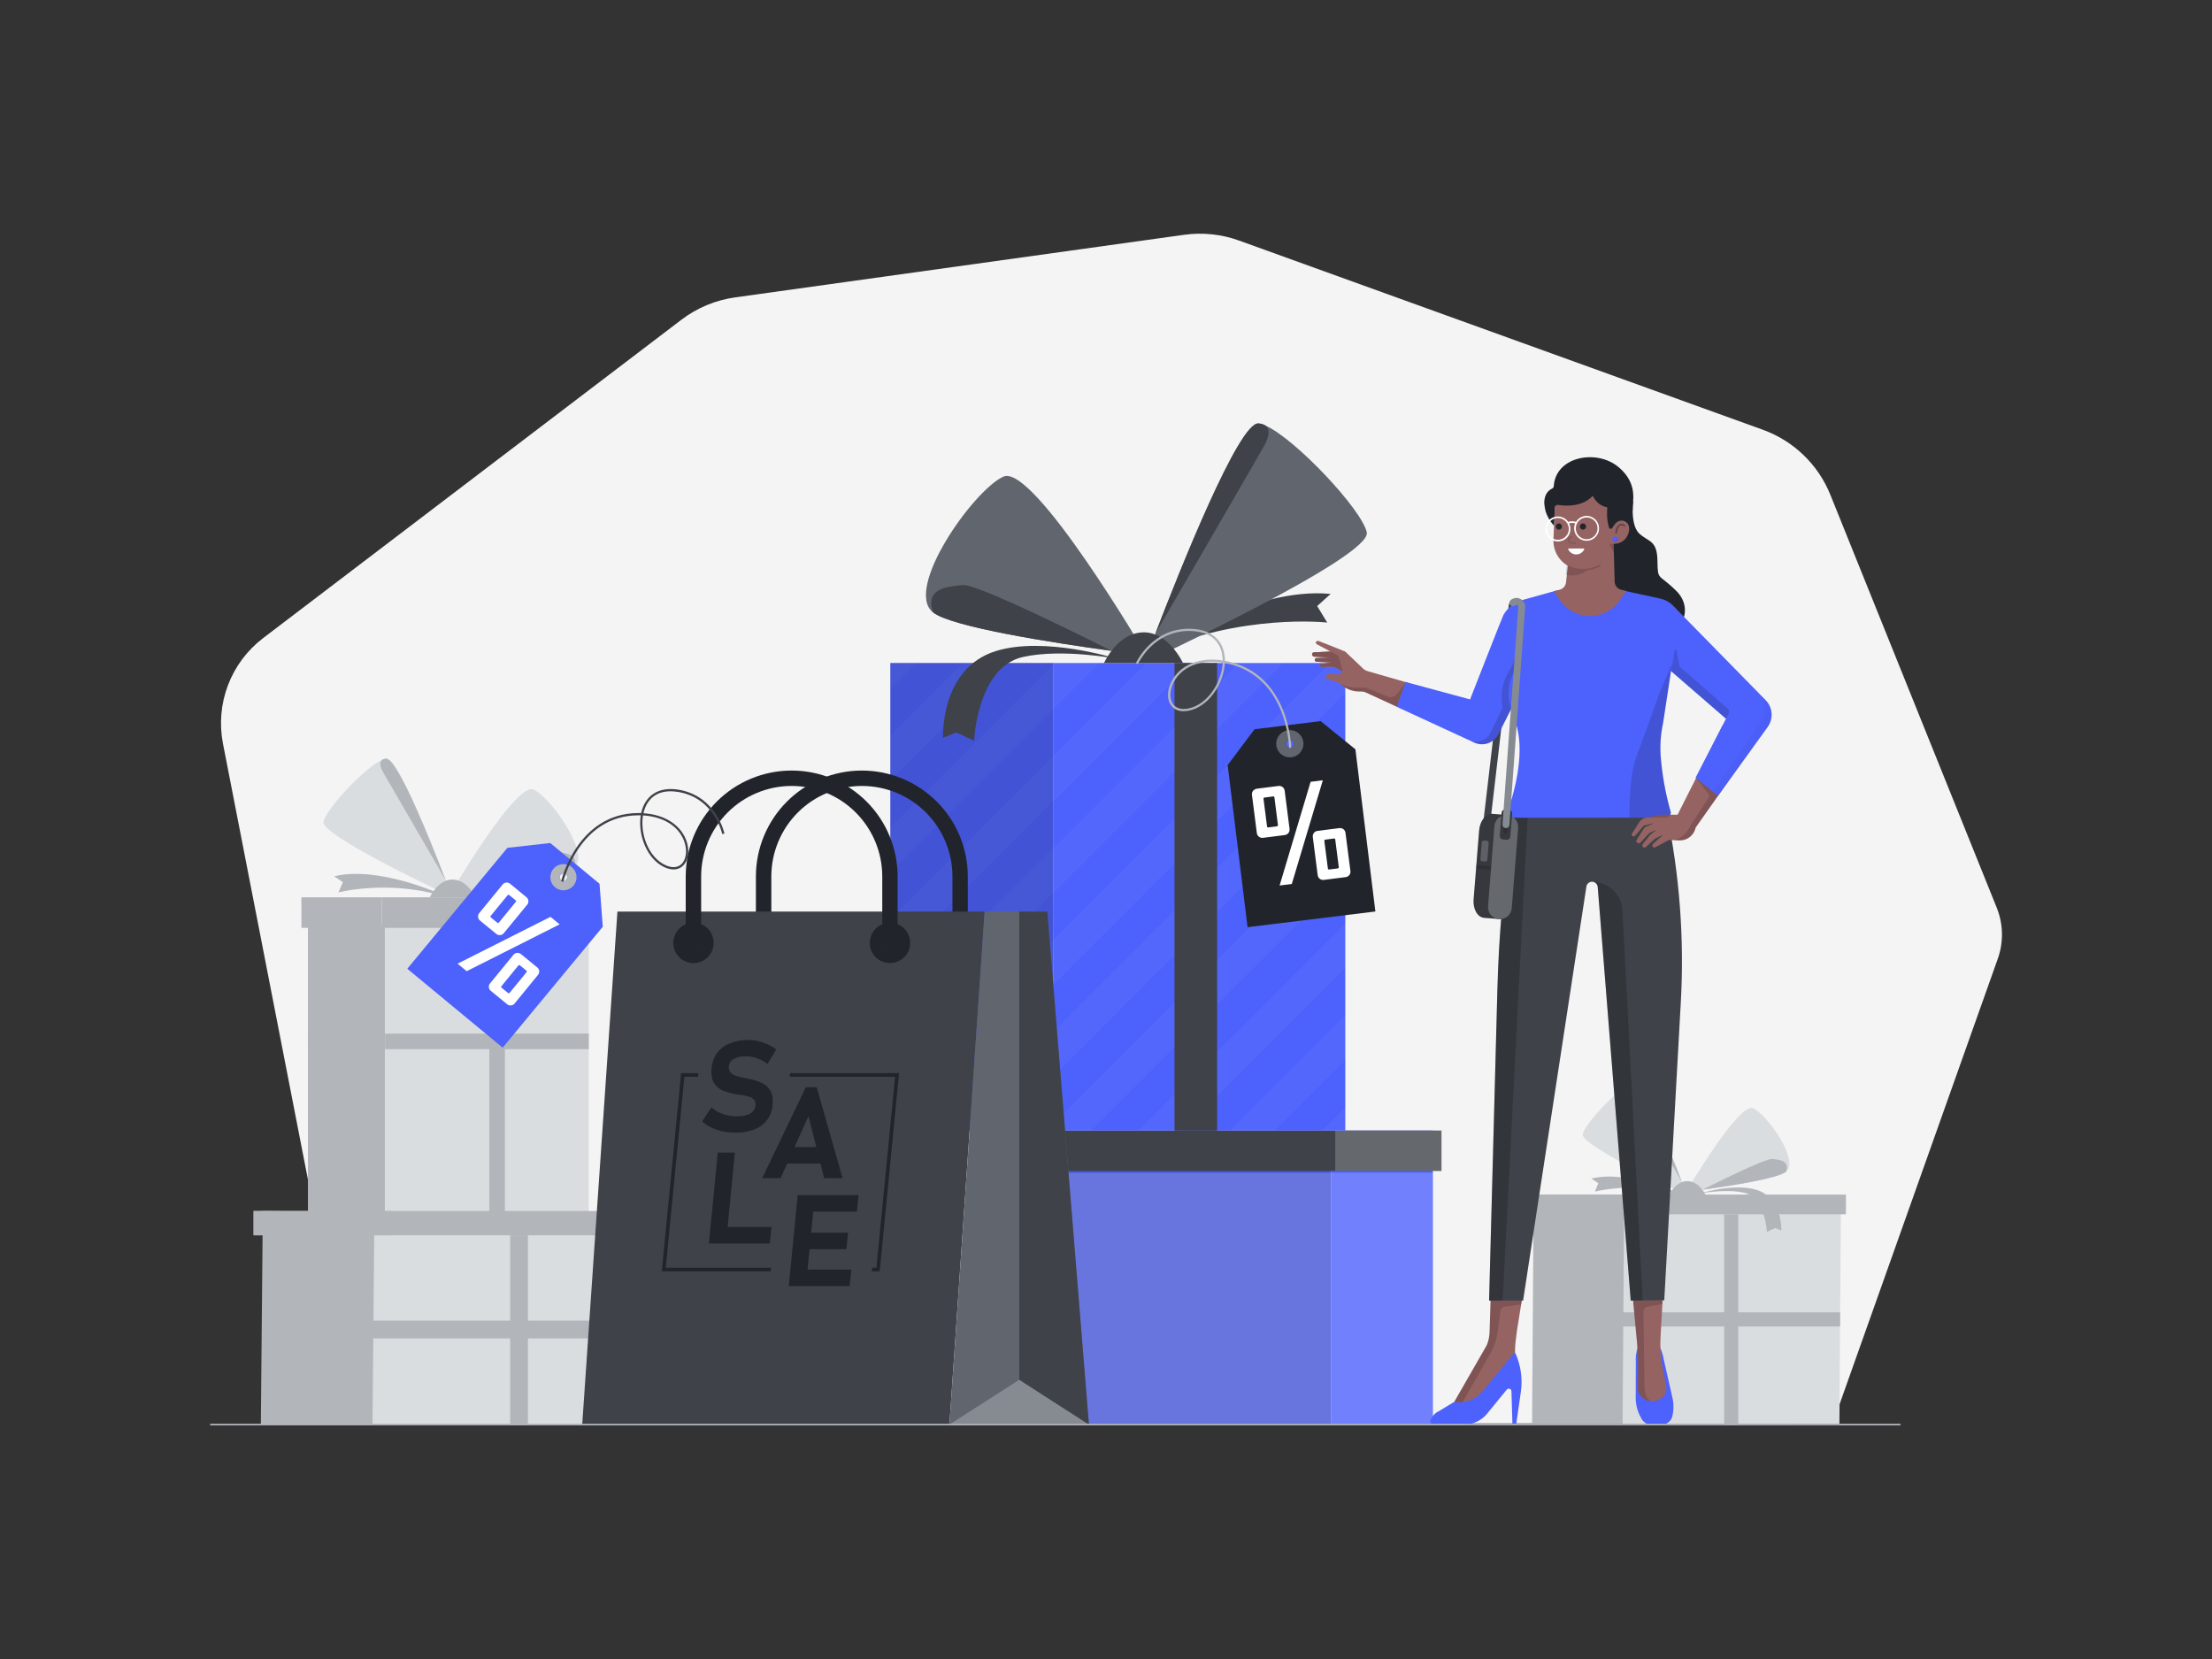 <svg width="1600" height="1200" viewBox="0 0 1600 1200" fill="none" xmlns="http://www.w3.org/2000/svg">
<rect x="0" y="0" width="1600" height="1200" fill="#333333" stroke="none"/>
<svg class="gridItem__media" version="1.1" id="Layer_1" xmlns="http://www.w3.org/2000/svg" xmlns:xlink="http://www.w3.org/1999/xlink" x="0px" y="0px" width="1600" height="1200" viewBox="0 0 1600 1200" style="enable-background:new 0 0 1600 1200;" xml:space="preserve" fill="none">    
<path d="M256.999 1029L161.289 537.92C158.52 523.736 159.779 509.059 164.922 495.553C170.065 482.047 178.887 470.25 190.389 461.5L492.859 231.29C504.209 222.651 517.592 217.079 531.719 215.11L856.529 169.83C869.908 167.975 883.537 169.406 896.239 174L1275.11 310.85C1286.11 314.822 1296.15 321.07 1304.57 329.186C1312.99 337.302 1319.6 347.104 1323.97 357.95L1444.31 656.6C1449.05 668.379 1449.32 681.486 1445.07 693.45L1325.69 1029.57H256.999" fill="#F4F4F4"/>
<path d="M222.732 899.71H278.512V669.04H222.732L222.732 899.71Z" fill="#B2B6BB"/>
<path d="M278.511 899.71H425.871V669.04H278.511V899.71Z" fill="#DADDDF"/>
<path d="M425.871 758.9V747.65H278.511V758.9H425.871Z" fill="#B2B6BB"/>
<path d="M278.512 758.9V747.65H222.732V758.9H278.512Z" fill="#B2B6BB"/>
<path d="M318.369 646.58C318.369 646.58 273.199 626.07 241.699 633.86L247.989 638.07L244.819 645.5C244.819 645.5 279.819 636.37 319.279 647.79L318.369 646.58Z" fill="#B2B6BB"/>
<path d="M326.109 645.79C326.109 645.79 331.989 645.08 340.739 643.88C363.979 640.68 407.519 633.99 415.329 627.8C427.609 618.08 398.519 576.8 385.919 571.05C373.319 565.3 326.109 645.79 326.109 645.79Z" fill="#DADDDF"/>
<path d="M233.999 594.37C231.909 604.6 326.999 648.79 326.999 648.79C326.999 648.79 325.269 644.12 322.449 636.79C312.169 610.04 287.449 547.97 279.269 548.79C278.285 548.93 277.327 549.216 276.429 549.64C263.909 555.17 235.939 585 233.999 594.37Z" fill="#DADDDF"/>
<path d="M277.21 558.76C283.01 568.85 321.82 635.76 322.43 636.76C312.15 610.01 287.43 547.94 279.25 548.76C278.241 548.762 277.254 549.058 276.41 549.61C274.92 550.75 274 553.19 277.21 558.76Z" fill="#B2B6BB"/>
<path d="M340.73 643.88C363.97 640.68 407.51 633.99 415.32 627.8C418.85 617.86 409.7 617.05 403.03 616.35C396.36 615.65 340.73 643.88 340.73 643.88Z" fill="#B2B6BB"/>
<path d="M343.842 649C343.842 649 338.512 636.87 328.022 636.2C317.072 635.5 310.852 649 310.852 649H343.842Z" fill="#B2B6BB"/>
<path d="M276.15 671.15H430.34V649.05H276.15V671.15Z" fill="#B2B6BB"/>
<path d="M218.021 671.15H276.141V649.05H218.021V671.15Z" fill="#B2B6BB"/>
<path d="M338.461 647.2C338.461 647.2 368.661 637.63 389.041 643.96C412.531 651.25 411.141 680.23 411.141 680.23L405.611 678L398.161 681.5C398.161 681.5 396.901 650.81 377.751 646.5C361.191 642.76 338.461 647.2 338.461 647.2Z" fill="#B2B6BB"/>
<path d="M353.949 901.1H365.199V669.05H353.949V901.1Z" fill="#B2B6BB"/>
<path d="M188.68 1030.39H421.47L422.89 878.69L190.09 875.94L188.68 1030.39Z" fill="#B2B6BB"/>
<path d="M269.43 1030.39H462.72L464.14 879.28L270.84 876.53L269.43 1030.39Z" fill="#DADDDF"/>
<path d="M468.53 875.94H183.41V893.52H468.53V875.94Z" fill="#B2B6BB"/>
<path d="M282.91 875.94H183.41V893.52H282.91V875.94Z" fill="#B2B6BB"/>
<path d="M1108.17 1029.92H1297.03L1298.18 866.29L1109.33 864.06L1108.17 1029.92Z" fill="#B2B6BB"/>
<path d="M1173.68 1029.92H1330.5L1331.65 866.76L1174.83 864.53L1173.68 1029.92Z" fill="#DADDDF"/>
<path d="M1335.21 864.06H1103.9V878.32H1335.21V864.06Z" fill="#B2B6BB"/>
<path d="M1184.62 864.06H1103.9V878.32H1184.62V864.06Z" fill="#B2B6BB"/>
<path d="M1213.26 862.79C1213.26 862.79 1176.61 846.15 1151.06 852.47L1156.16 855.88L1153.59 861.88C1173.58 857.574 1194.31 858.212 1214 863.74L1213.26 862.79Z" fill="#B2B6BB"/>
<path d="M1219.54 862.15C1219.54 862.15 1224.3 861.57 1231.41 860.59C1250.26 858 1285.58 852.59 1291.92 847.59C1301.92 839.7 1278.28 806.2 1268.06 801.59C1257.84 796.98 1219.54 862.15 1219.54 862.15Z" fill="#DADDDF"/>
<path d="M1144.81 820.43C1143.11 828.73 1220.24 864.58 1220.24 864.58C1220.24 864.58 1218.84 860.79 1216.55 854.85C1208.21 833.15 1188.12 782.79 1181.55 783.49C1180.75 783.6 1179.97 783.829 1179.24 784.17C1169.08 788.62 1146.38 812.79 1144.81 820.43Z" fill="#DADDDF"/>
<path d="M1179.86 791.54C1184.58 799.73 1216.06 853.99 1216.55 854.84C1208.21 833.14 1188.12 782.78 1181.55 783.48C1180.73 783.477 1179.93 783.713 1179.24 784.16C1178 785 1177.26 787 1179.86 791.54Z" fill="#B2B6BB"/>
<path d="M1231.39 860.59C1250.24 858 1285.56 852.59 1291.9 847.59C1294.76 839.53 1287.34 838.87 1281.9 838.3C1276.46 837.73 1231.39 860.59 1231.39 860.59Z" fill="#B2B6BB"/>
<path d="M1233.92 864.71C1233.92 864.71 1229.6 854.88 1221.09 854.33C1212.2 853.77 1207.15 864.71 1207.15 864.71H1233.92Z" fill="#B2B6BB"/>
<path d="M1229.56 863.29C1229.56 863.29 1254.06 855.53 1270.56 860.66C1289.62 866.57 1288.49 890.09 1288.49 890.09L1284.01 888.25L1278.01 891.08C1278.01 891.08 1277.01 866.18 1261.45 862.7C1248 859.68 1229.56 863.29 1229.56 863.29Z" fill="#B2B6BB"/>
<path d="M1257.34 878.32H1247.12V1030.39H1257.34V878.32Z" fill="#B2B6BB"/>
<path d="M1331.03 959.46V949.24H1173.42V959.46H1331.03Z" fill="#B2B6BB"/>
<path d="M381.868 893.52H368.988V1029.84H381.868V893.52Z" fill="#B2B6BB"/>
<path d="M464.141 968.11V955.23H270.041V968.11H464.141Z" fill="#B2B6BB"/>
<path d="M1036.44 817.76H962.691V1030.17H1036.44V817.76Z" class="change-color-in-svg" fill="#4D61FC" style="fill: rgb(77, 97, 252);"/>
<path d="M962.701 817.76H767.871V1030.17H962.701V817.76Z" class="change-color-in-svg" fill="#4D61FC" style="fill: rgb(77, 97, 252);"/>
<path opacity="0.15" d="M962.701 817.76H767.871V1030.17H962.701V817.76Z" fill="black"/>
<path d="M1042.66 817.76H965.82V846.98H1042.66V817.76Z" fill="#3F4249"/>
<path opacity="0.2" d="M1042.66 817.76H965.82V846.98H1042.66V817.76Z" fill="white"/>
<path d="M758.629 846.97H965.809V817.75H758.629V846.97Z" fill="#3F4249"/>
<path opacity="0.2" d="M1036.44 848.25H962.691V1030.17H1036.44V848.25Z" fill="white"/>
<path opacity="0.2" d="M962.701 848.25H767.871V1030.17H962.701V848.25Z" fill="white"/>
<path d="M644 817.75H762.02V479.57H644V817.75Z" class="change-color-in-svg" fill="#4D61FC" style="fill: rgb(77, 97, 252);"/>
<path d="M973.092 479.58H762.012V817.76H973.092V479.58Z" class="change-color-in-svg" fill="#4D61FC" style="fill: rgb(77, 97, 252);"/>
<g opacity="0.2">
<path opacity="0.2" d="M861.708 479.58H829.368L643.988 664.95V697.29L861.708 479.58Z" fill="white"/>
<path opacity="0.2" d="M643.988 532.09V564.43L728.848 479.58H696.508L643.988 532.09Z" fill="white"/>
<path opacity="0.2" d="M973.088 601.561L756.898 817.761H762.008H789.238L973.088 633.901V601.561Z" fill="white"/>
<path opacity="0.2" d="M795.278 479.58H762.938L643.988 598.52V630.86L795.278 479.58Z" fill="white"/>
<path opacity="0.2" d="M973.088 479.58H962.218L643.988 797.81V817.76H656.378L973.088 501.05V479.58Z" fill="white"/>
<path opacity="0.2" d="M928.128 479.58H895.798L643.988 731.38V763.72L928.128 479.58Z" fill="white"/>
<path opacity="0.2" d="M662.418 479.58H643.988V498L662.418 479.58Z" fill="white"/>
<path opacity="0.2" d="M956.188 817.76H973.088V800.85L956.188 817.76Z" fill="white"/>
<path opacity="0.2" d="M973.089 567.47V535.14L690.469 817.76H722.809L973.089 567.47Z" fill="white"/>
<path opacity="0.2" d="M973.088 766.76V734.42L889.758 817.76H922.098L973.088 766.76Z" fill="white"/>
<path opacity="0.2" d="M973.088 700.33V667.99L823.328 817.76H855.668L973.088 700.33Z" fill="white"/>
</g>
<path d="M880.389 479.58H849.559V817.76H880.389V479.58Z" fill="#3F4249"/>
<path opacity="0.15" d="M644 817.75H762.02V479.57H644V817.75Z" fill="black"/>
<path d="M834.31 470.27C834.31 470.27 906.64 424 962.49 429.61L952.76 438.37L960 450.31C960 450.31 897.74 443.311 833 472.571L834.31 470.27Z" fill="#3F4249"/>
<path d="M829.249 474.09C829.249 474.09 819.089 472.86 803.939 470.78C763.719 465.25 688.389 453.67 674.869 442.96C653.619 426.14 703.969 354.68 725.759 344.76C747.549 334.84 829.249 474.09 829.249 474.09Z" fill="#61656D"/>
<path d="M988.63 385.11C992.26 402.81 827.75 479.29 827.75 479.29C827.75 479.29 830.75 471.2 835.62 458.52C853.41 412.24 896.25 304.83 910.33 306.32C912.035 306.553 913.694 307.045 915.25 307.78C936.88 317.27 985.29 368.81 988.63 385.11Z" fill="#61656D"/>
<path d="M913.869 323.5C903.869 340.95 836.679 456.7 835.629 458.5C853.419 412.22 896.259 304.81 910.339 306.3C912.086 306.298 913.795 306.806 915.259 307.76C917.829 309.63 919.419 313.86 913.869 323.5Z" fill="#3F4249"/>
<path d="M804.001 470.78C763.781 465.25 688.451 453.67 674.931 442.96C668.821 425.76 684.661 424.36 696.191 423.15C707.721 421.94 804.001 470.78 804.001 470.78Z" fill="#3F4249"/>
<path d="M798.57 479.57C798.57 479.57 807.79 458.57 825.94 457.43C844.94 456.21 855.67 479.57 855.67 479.57H798.57Z" fill="#3F4249"/>
<path d="M807.881 476.53C807.881 476.53 755.621 459.97 720.361 470.92C679.721 483.53 682.121 533.69 682.121 533.69L691.681 529.76L704.591 535.76C704.591 535.76 706.771 482.65 739.901 475.22C768.561 468.84 807.881 476.53 807.881 476.53Z" fill="#3F4249"/>
<path d="M694.502 687.61C693.769 687.61 693.043 687.466 692.366 687.186C691.689 686.905 691.074 686.494 690.556 685.976C690.038 685.458 689.627 684.843 689.346 684.166C689.066 683.489 688.922 682.763 688.922 682.03V634C688.922 616.629 682.021 599.969 669.737 587.685C657.454 575.401 640.793 568.5 623.422 568.5C606.05 568.5 589.39 575.401 577.106 587.685C564.823 599.969 557.922 616.629 557.922 634V682C557.922 683.48 557.334 684.9 556.287 685.946C555.241 686.992 553.822 687.58 552.342 687.58C550.862 687.58 549.443 686.992 548.396 685.946C547.35 684.9 546.762 683.48 546.762 682V634C546.762 623.936 548.744 613.97 552.596 604.672C556.447 595.373 562.092 586.924 569.209 579.808C576.326 572.691 584.774 567.046 594.073 563.194C603.371 559.343 613.337 557.36 623.402 557.36C633.466 557.36 643.432 559.343 652.731 563.194C662.029 567.046 670.478 572.691 677.594 579.808C684.711 586.924 690.356 595.373 694.208 604.672C698.059 613.97 700.042 623.936 700.042 634V682C700.05 683.479 699.471 684.899 698.432 685.951C697.393 687.003 695.98 687.6 694.502 687.61Z" fill="#21252B"/>
<path d="M712.219 659.39H446.599L421.129 1030.39H686.759L712.219 659.39Z" fill="#3F4249"/>
<path d="M757.572 659.39H712.222L686.762 1030.39H787.632L757.572 659.39Z" fill="#61656D"/>
<path d="M686.762 1030.39L737.282 998L787.632 1030.39H686.762Z" fill="#868A91"/>
<path d="M737.281 998V659.39H757.571L787.631 1030.39L737.281 998Z" fill="#3F4249"/>
<path d="M522.701 818.36C519.871 817.761 517.121 816.828 514.511 815.58C512.102 814.429 509.866 812.945 507.871 811.17L514.611 801C517.034 803.135 519.855 804.769 522.911 805.81C526.14 806.946 529.539 807.521 532.961 807.51C536.961 807.51 540.211 806.82 542.571 805.45C543.659 804.889 544.587 804.062 545.271 803.046C545.954 802.031 546.37 800.859 546.481 799.64V799.64C546.603 798.909 546.569 798.161 546.382 797.444C546.194 796.727 545.856 796.057 545.391 795.48C544.406 794.395 543.134 793.611 541.721 793.22C539.754 792.641 537.749 792.2 535.721 791.9C535.642 791.887 535.561 791.887 535.481 791.9C535.398 791.914 535.314 791.914 535.231 791.9L534.231 791.77C530.592 791.25 527.012 790.379 523.541 789.17C520.741 788.12 518.348 786.204 516.711 783.7C514.944 781.094 514.278 777.394 514.711 772.6C515.008 768.679 516.363 764.913 518.631 761.7C520.914 758.615 524.014 756.228 527.581 754.81C531.835 753.05 536.398 752.163 541.001 752.2C543.401 752.209 545.792 752.484 548.131 753.02C550.54 753.558 552.886 754.346 555.131 755.37C557.365 756.383 559.486 757.626 561.461 759.08L555.191 769.57C552.889 767.854 550.349 766.483 547.651 765.5C545.156 764.563 542.516 764.072 539.851 764.05C536.74 763.901 533.642 764.548 530.851 765.93C529.848 766.428 528.989 767.173 528.354 768.095C527.718 769.017 527.329 770.086 527.221 771.2C527.092 771.992 527.131 772.802 527.336 773.577C527.541 774.353 527.907 775.076 528.411 775.7C529.435 776.831 530.744 777.667 532.201 778.12C534.363 778.783 536.56 779.327 538.781 779.75L539.131 779.81L539.491 779.88C539.664 779.909 539.834 779.949 540.001 780L540.511 780.11C543.983 780.753 547.379 781.759 550.641 783.11C553.316 784.269 555.567 786.229 557.081 788.72C558.701 791.287 559.291 794.807 558.851 799.28V799.37C558.559 803.262 557.172 806.993 554.851 810.13C552.465 813.216 549.27 815.581 545.621 816.96C541.222 818.611 536.549 819.408 531.851 819.31C528.776 819.319 525.709 819.001 522.701 818.36V818.36Z" fill="#21252B"/>
<path d="M582.88 786.43H590.75L609.47 852.18H596.13L584.78 807.28L564.66 852.18H551.32L582.88 786.43ZM565.59 829.71H600.18L599 841.64H564.4L565.59 829.71Z" fill="#21252B"/>
<path d="M519.17 833.7H531.56L525.14 899.45H512.75L519.17 833.7ZM519.43 887.51H558L556.83 899.45H518.26L519.43 887.51Z" fill="#21252B"/>
<path d="M576.999 864.49H589.389L582.969 930.24H570.539L576.999 864.49ZM581.469 864.49H620.999L619.839 876.43H580.269L581.469 864.49ZM578.829 891.62H613.419L612.249 903.56H577.619L578.829 891.62ZM576.219 918.3H615.789L614.619 930.24H574.999L576.219 918.3Z" fill="#21252B"/>
<path d="M557.76 916.99H481.56L495.04 778.86H504.91L505.17 776.24H492.67L478.68 919.61H557.5L557.76 916.99Z" fill="#21252B"/>
<path d="M571.498 776.24L571.238 778.86H647.438L633.948 916.99H630.858L630.598 919.61H636.318L650.318 776.24H571.498Z" fill="#21252B"/>
<path d="M501.62 696.64C504.511 696.64 507.337 695.783 509.74 694.178C512.144 692.572 514.018 690.29 515.125 687.62C516.232 684.95 516.523 682.011 515.961 679.176C515.398 676.34 514.008 673.735 511.965 671.69C509.922 669.644 507.319 668.25 504.484 667.684C501.65 667.117 498.711 667.404 496.039 668.508C493.367 669.611 491.083 671.482 489.474 673.883C487.865 676.285 487.004 679.11 487 682C486.996 683.922 487.371 685.826 488.104 687.603C488.838 689.38 489.914 690.994 491.272 692.354C492.63 693.714 494.243 694.793 496.019 695.528C497.795 696.264 499.698 696.642 501.62 696.64V696.64ZM501.62 676.64C502.679 676.638 503.714 676.95 504.595 677.537C505.476 678.124 506.163 678.959 506.57 679.936C506.976 680.914 507.084 681.99 506.878 683.028C506.673 684.066 506.164 685.021 505.417 685.77C504.669 686.519 503.716 687.03 502.677 687.237C501.639 687.444 500.563 687.339 499.585 686.934C498.607 686.529 497.771 685.844 497.182 684.964C496.594 684.084 496.28 683.049 496.28 681.99C496.291 680.58 496.858 679.231 497.858 678.237C498.858 677.242 500.21 676.683 501.62 676.68V676.64Z" fill="#21252B"/>
<path d="M643.739 696.64C646.63 696.642 649.457 695.787 651.862 694.183C654.267 692.578 656.143 690.297 657.251 687.627C658.36 684.957 658.652 682.018 658.091 679.182C657.529 676.346 656.14 673.74 654.097 671.693C652.055 669.647 649.452 668.252 646.617 667.684C643.782 667.117 640.843 667.403 638.17 668.507C635.498 669.61 633.213 671.481 631.603 673.882C629.994 676.284 629.133 679.109 629.129 682C629.125 683.922 629.5 685.825 630.232 687.601C630.965 689.377 632.04 690.991 633.397 692.351C634.755 693.71 636.366 694.789 638.141 695.525C639.915 696.262 641.818 696.64 643.739 696.64V696.64ZM643.739 676.64C644.797 676.638 645.832 676.95 646.713 677.536C647.594 678.123 648.281 678.957 648.688 679.934C649.095 680.911 649.203 681.986 648.998 683.024C648.794 684.063 648.286 685.017 647.539 685.766C646.792 686.516 645.84 687.027 644.802 687.236C643.765 687.444 642.689 687.34 641.711 686.937C640.732 686.534 639.896 685.85 639.306 684.971C638.717 684.092 638.401 683.059 638.399 682C638.407 680.588 638.973 679.237 639.973 678.24C640.973 677.244 642.327 676.683 643.739 676.68V676.64Z" fill="#21252B"/>
<path d="M643.74 687.61C643.007 687.61 642.282 687.466 641.605 687.186C640.928 686.905 640.313 686.494 639.794 685.976C639.276 685.458 638.865 684.843 638.585 684.166C638.304 683.489 638.16 682.763 638.16 682.03V634C638.16 616.629 631.259 599.969 618.975 587.685C606.692 575.401 590.032 568.5 572.66 568.5C555.288 568.5 538.628 575.401 526.344 587.685C514.061 599.969 507.16 616.629 507.16 634V682C507.16 683.48 506.572 684.9 505.526 685.946C504.479 686.992 503.06 687.58 501.58 687.58C500.1 687.58 498.681 686.992 497.634 685.946C496.588 684.9 496 683.48 496 682V634C496 613.674 504.075 594.18 518.447 579.808C532.82 565.435 552.314 557.36 572.64 557.36C592.966 557.36 612.46 565.435 626.833 579.808C641.205 594.18 649.28 613.674 649.28 634V682C649.288 683.479 648.709 684.899 647.67 685.951C646.632 687.003 645.218 687.6 643.74 687.61Z" fill="#21252B"/>
<path d="M433.642 639.229L398.002 609.77L367.002 613.26L294.602 700.729L363.602 757.81L436.002 670.33L433.642 639.229ZM405.802 636.62C405.385 636.273 405.08 635.812 404.925 635.292C404.771 634.773 404.774 634.219 404.934 633.702C405.094 633.184 405.404 632.726 405.825 632.384C406.245 632.043 406.758 631.833 407.297 631.783C407.837 631.733 408.379 631.844 408.856 632.101C409.332 632.359 409.722 632.753 409.975 633.232C410.228 633.711 410.333 634.254 410.277 634.793C410.221 635.332 410.007 635.842 409.662 636.26C409.433 636.538 409.151 636.768 408.832 636.937C408.514 637.106 408.165 637.21 407.807 637.244C407.448 637.277 407.086 637.239 406.742 637.132C406.398 637.025 406.078 636.851 405.802 636.62V636.62Z" class="change-color-in-svg" fill="#4D61FC" style="fill: rgb(77, 97, 252);"/>
<path d="M401.51 641.81C402.953 643.005 404.718 643.744 406.581 643.935C408.445 644.127 410.323 643.761 411.978 642.885C413.634 642.008 414.992 640.661 415.882 639.012C416.772 637.364 417.152 635.489 416.976 633.624C416.8 631.759 416.074 629.988 414.892 628.536C413.709 627.083 412.122 626.014 410.332 625.463C408.541 624.913 406.628 624.905 404.833 625.442C403.039 625.979 401.444 627.037 400.25 628.48C398.65 630.415 397.884 632.906 398.12 635.406C398.356 637.906 399.576 640.209 401.51 641.81V641.81ZM409.29 632.4C409.709 632.745 410.016 633.205 410.173 633.725C410.33 634.244 410.33 634.798 410.172 635.317C410.013 635.835 409.705 636.295 409.285 636.639C408.865 636.982 408.353 637.193 407.813 637.245C407.273 637.297 406.73 637.187 406.252 636.93C405.775 636.673 405.384 636.28 405.13 635.801C404.876 635.322 404.77 634.778 404.825 634.239C404.88 633.699 405.094 633.188 405.44 632.77C405.902 632.212 406.567 631.859 407.289 631.79C408.01 631.721 408.73 631.94 409.29 632.4V632.4Z" fill="#B2B6BB"/>
<path d="M398.19 663.18L404.82 668.6L337.59 702.48L331 697.05L398.19 663.18ZM369 639.27L380.8 649C381.194 649.314 381.52 649.704 381.761 650.147C382.002 650.589 382.152 651.075 382.202 651.576C382.253 652.078 382.202 652.584 382.054 653.065C381.906 653.547 381.663 653.994 381.34 654.38L364.39 675C364.079 675.396 363.691 675.724 363.249 675.965C362.807 676.206 362.321 676.354 361.82 676.4C361.318 676.453 360.81 676.404 360.328 676.256C359.845 676.108 359.397 675.865 359.01 675.54L347.18 665.86C346.785 665.547 346.458 665.157 346.219 664.713C345.98 664.27 345.834 663.782 345.79 663.28C345.732 662.779 345.779 662.272 345.927 661.79C346.075 661.308 346.321 660.862 346.65 660.48L363.59 639.77C363.903 639.375 364.293 639.048 364.737 638.809C365.181 638.571 365.668 638.424 366.17 638.38C366.678 638.322 367.192 638.371 367.68 638.525C368.167 638.678 368.617 638.932 369 639.27V639.27ZM376.79 690.09L388.62 699.77C389.012 700.085 389.338 700.475 389.578 700.918C389.818 701.36 389.968 701.846 390.018 702.347C390.068 702.848 390.018 703.353 389.871 703.835C389.724 704.316 389.482 704.763 389.16 705.15L372.22 725.86C371.907 726.255 371.517 726.582 371.073 726.821C370.629 727.06 370.142 727.206 369.64 727.25C369.139 727.308 368.632 727.261 368.15 727.113C367.668 726.965 367.222 726.719 366.84 726.39L355 716.71C354.608 716.395 354.282 716.005 354.042 715.562C353.802 715.12 353.652 714.634 353.602 714.133C353.552 713.632 353.602 713.127 353.749 712.645C353.896 712.164 354.138 711.717 354.46 711.33L371.4 690.63C371.715 690.238 372.105 689.912 372.548 689.672C372.99 689.432 373.476 689.282 373.977 689.232C374.478 689.182 374.983 689.232 375.465 689.379C375.946 689.526 376.393 689.768 376.78 690.09H376.79ZM372.91 651.15L368.41 647.47C368.324 647.379 368.218 647.309 368.101 647.266C367.983 647.222 367.858 647.206 367.733 647.219C367.609 647.231 367.489 647.272 367.382 647.338C367.276 647.404 367.186 647.494 367.12 647.6L355 662.39C354.909 662.476 354.839 662.582 354.796 662.699C354.752 662.817 354.736 662.942 354.749 663.067C354.761 663.191 354.802 663.311 354.868 663.418C354.934 663.524 355.024 663.614 355.13 663.68L359.57 667.31C359.655 667.409 359.762 667.488 359.883 667.539C360.003 667.59 360.134 667.612 360.265 667.604C360.395 667.597 360.523 667.559 360.636 667.494C360.75 667.429 360.847 667.339 360.92 667.23L373 652.44C373.093 652.356 373.165 652.251 373.211 652.134C373.256 652.016 373.274 651.89 373.262 651.765C373.251 651.64 373.21 651.519 373.144 651.412C373.077 651.306 372.987 651.216 372.88 651.15H372.91ZM380.66 702L376.17 698.32C376.085 698.227 375.979 698.156 375.862 698.111C375.744 698.066 375.618 698.05 375.492 698.062C375.367 698.075 375.247 698.117 375.14 698.184C375.034 698.251 374.945 698.342 374.88 698.45L362.77 713.24C362.678 713.326 362.607 713.432 362.563 713.55C362.519 713.668 362.503 713.795 362.517 713.92C362.53 714.045 362.573 714.166 362.641 714.272C362.71 714.377 362.802 714.466 362.91 714.53L367.34 718.16C367.425 718.261 367.532 718.34 367.654 718.391C367.775 718.443 367.906 718.465 368.038 718.456C368.169 718.448 368.297 718.408 368.41 718.341C368.523 718.274 368.619 718.181 368.69 718.07L380.8 703.29C380.892 703.204 380.963 703.098 381.007 702.98C381.051 702.862 381.067 702.735 381.053 702.61C381.04 702.485 380.997 702.364 380.929 702.259C380.86 702.153 380.768 702.064 380.66 702V702Z" fill="white"/>
<path d="M407.488 637.8L405.898 637.43C406.018 636.94 417.638 588.09 461.898 588.09C462.565 588.09 463.195 588.09 463.788 588.09C463.968 587.28 464.168 586.49 464.408 585.72C468.018 574.16 477.818 568.9 491.308 571.29C518.208 576.1 523.998 602.67 523.998 602.94L522.408 603.27C522.408 603.01 516.808 577.5 490.998 572.92C473.768 569.86 467.898 579.92 465.938 586.24C465.738 586.88 465.558 587.53 465.408 588.24C480.338 589.19 491.688 596.16 496.148 607.24C499.078 614.58 498.218 622.24 494.008 626.24C490.728 629.36 486.008 629.74 480.688 627.31C467.598 621.31 461.298 603.31 463.468 589.75H461.878C418.918 589.71 407.588 637.31 407.488 637.8ZM465.098 589.8C462.918 602.8 468.878 620.09 481.378 625.8C486.038 627.94 490.138 627.67 492.898 625.04C496.578 621.53 497.298 614.45 494.648 607.83C490.418 597.27 479.498 590.66 465.098 589.81V589.8Z" fill="#3F4249"/>
<path d="M1075.52 596.75H1075.23C1074.9 596.716 1074.58 596.619 1074.29 596.462C1074.01 596.305 1073.75 596.093 1073.54 595.838C1073.34 595.582 1073.18 595.289 1073.09 594.973C1072.99 594.658 1072.96 594.327 1073 594L1091.35 437.42C1091.39 437.092 1091.49 436.774 1091.65 436.485C1091.81 436.197 1092.03 435.943 1092.29 435.737C1092.54 435.532 1092.84 435.38 1093.16 435.289C1093.48 435.199 1093.81 435.172 1094.14 435.21C1094.47 435.248 1094.78 435.351 1095.07 435.511C1095.36 435.672 1095.62 435.888 1095.82 436.147C1096.03 436.407 1096.18 436.703 1096.27 437.021C1096.36 437.339 1096.39 437.672 1096.35 438L1078 594.54C1077.93 595.148 1077.64 595.709 1077.18 596.117C1076.72 596.524 1076.13 596.749 1075.52 596.75V596.75Z" fill="#3F4249"/>
<path d="M1187.86 455.18C1174.79 450.81 1167.18 447.37 1162.57 442.49C1156.87 436.49 1155.73 428.27 1154.57 413.43C1154.5 412.6 1154.46 411.77 1154.46 410.95C1154.46 410.73 1154.46 410.51 1154.46 410.29C1154.46 410.07 1154.46 409.85 1154.46 409.64C1154.66 401.14 1157.75 393.02 1161.77 385.99C1162.54 384.656 1163.33 383.37 1164.14 382.13C1165.22 380.47 1166.34 378.88 1167.47 377.39C1171.55 371.919 1176.19 366.891 1181.31 362.39C1181.06 364.607 1180.94 366.838 1180.95 369.07C1180.95 374.7 1181.8 382.41 1185.88 386.07C1192.72 392.16 1198.64 390.72 1198.88 405.66C1199.12 420.6 1199.43 414.35 1212.75 427.66C1226.07 440.97 1217 464.94 1187.86 455.18Z" fill="#21252B"/>
<path d="M973.232 475L963.412 471.22L950.492 471.85C950.252 471.847 950.016 471.903 949.803 472.014C949.591 472.124 949.409 472.286 949.274 472.484C949.14 472.682 949.056 472.911 949.031 473.149C949.006 473.387 949.041 473.628 949.132 473.85V473.85C949.278 474.197 949.525 474.492 949.84 474.697C950.156 474.902 950.526 475.007 950.902 475L962.992 475.6L969.632 479.67L963.002 475.59L952.262 476.02C952.07 476.02 951.88 476.063 951.707 476.146C951.533 476.229 951.38 476.35 951.26 476.499C951.139 476.649 951.053 476.823 951.009 477.01C950.964 477.197 950.962 477.392 951.002 477.58V477.58C951.115 477.91 951.332 478.196 951.62 478.394C951.908 478.592 952.252 478.692 952.602 478.68L963.202 479.18L972.892 484.96L963.202 479.18L955.292 480.38C955.164 480.401 955.043 480.451 954.937 480.526C954.832 480.601 954.745 480.699 954.683 480.813C954.621 480.927 954.586 481.053 954.581 481.183C954.576 481.312 954.6 481.441 954.652 481.56V481.56C954.757 481.777 954.927 481.955 955.139 482.07C955.35 482.185 955.593 482.23 955.832 482.2H964.692L974.002 487L973.232 475Z" fill="#966363"/>
<path d="M973.232 475L963.412 471.22L950.492 471.85C950.252 471.847 950.016 471.903 949.803 472.014C949.591 472.124 949.409 472.286 949.274 472.484C949.14 472.682 949.056 472.911 949.031 473.149C949.006 473.387 949.041 473.628 949.132 473.85V473.85C949.278 474.197 949.525 474.492 949.84 474.697C950.156 474.902 950.526 475.007 950.902 475L962.992 475.6L969.632 479.67L963.002 475.59L952.262 476.02C952.07 476.02 951.88 476.063 951.707 476.146C951.533 476.229 951.38 476.35 951.26 476.499C951.139 476.649 951.053 476.823 951.009 477.01C950.964 477.197 950.962 477.392 951.002 477.58V477.58C951.115 477.91 951.332 478.196 951.62 478.394C951.908 478.592 952.252 478.692 952.602 478.68L963.202 479.18L972.892 484.96L963.202 479.18L955.292 480.38C955.164 480.401 955.043 480.451 954.937 480.526C954.832 480.601 954.745 480.699 954.683 480.813C954.621 480.927 954.586 481.053 954.581 481.183C954.576 481.312 954.6 481.441 954.652 481.56V481.56C954.757 481.777 954.927 481.955 955.139 482.07C955.35 482.185 955.593 482.23 955.832 482.2H964.692L974.002 487L973.232 475Z" fill="#966363"/>
<path opacity="0.15" d="M973.232 475L963.412 471.22L950.492 471.85C950.252 471.847 950.016 471.903 949.803 472.014C949.591 472.124 949.409 472.286 949.274 472.484C949.14 472.682 949.056 472.911 949.031 473.149C949.006 473.387 949.041 473.628 949.132 473.85V473.85C949.278 474.197 949.525 474.492 949.84 474.697C950.156 474.902 950.526 475.007 950.902 475L962.992 475.6L969.632 479.67L963.002 475.59L952.262 476.02C952.07 476.02 951.88 476.063 951.707 476.146C951.533 476.229 951.38 476.35 951.26 476.499C951.139 476.649 951.053 476.823 951.009 477.01C950.964 477.197 950.962 477.392 951.002 477.58V477.58C951.115 477.91 951.332 478.196 951.62 478.394C951.908 478.592 952.252 478.692 952.602 478.68L963.202 479.18L972.892 484.96L963.202 479.18L955.292 480.38C955.164 480.401 955.043 480.451 954.937 480.526C954.832 480.601 954.745 480.699 954.683 480.813C954.621 480.927 954.586 481.053 954.581 481.183C954.576 481.312 954.6 481.441 954.652 481.56V481.56C954.757 481.777 954.927 481.955 955.139 482.07C955.35 482.185 955.593 482.23 955.832 482.2H964.692L974.002 487L973.232 475Z" fill="black"/>
<path d="M973.338 471.6L986.188 483.81C986.945 484.512 987.851 485.031 988.838 485.33L1018.27 493.81L1010.45 511.26L987.768 500.85C987.008 500.489 986.18 500.291 985.338 500.27L983.938 500.2C981.329 500.308 978.726 499.888 976.283 498.967C973.84 498.046 971.607 496.643 969.718 494.84H969.628C969.102 494.328 968.471 493.936 967.778 493.69C965.238 492.81 959.118 490.63 959.118 490.63C959.03 490.61 958.946 490.573 958.872 490.52C958.798 490.467 958.736 490.4 958.688 490.323C958.641 490.245 958.609 490.159 958.595 490.07C958.582 489.98 958.586 489.888 958.608 489.8C958.866 488.976 959.412 488.271 960.147 487.816C960.881 487.361 961.755 487.185 962.608 487.32L967.188 487.79C969.618 488.02 971.478 486.17 970.918 484.08L968.348 475.22C968.267 474.934 968.128 474.668 967.938 474.439C967.749 474.21 967.514 474.023 967.248 473.89L952.528 466C952.227 465.88 951.985 465.645 951.856 465.347C951.726 465.05 951.72 464.713 951.838 464.41V464.41C952.021 464.061 952.326 463.791 952.695 463.653C953.064 463.514 953.471 463.517 953.838 463.66C957.748 465.13 969.558 469.83 972.288 471.01C972.697 471.077 973.068 471.286 973.338 471.6Z" fill="#966363"/>
<path opacity="0.15" d="M1016.79 493.32L1011.11 501.23C1009.06 503.84 1006.52 505.08 1003.46 503.82L989.361 498C988.246 497.481 987.019 497.251 985.791 497.33C982.541 497.61 975.411 497.76 969.441 494.56C969.467 494.599 969.501 494.631 969.541 494.656C969.581 494.68 969.625 494.695 969.671 494.7H969.761C971.656 496.496 973.894 497.892 976.341 498.802C978.788 499.713 981.393 500.121 984.001 500L985.401 500.07C986.243 500.099 987.07 500.3 987.831 500.66L1010.47 511.23V511.06L1016.79 493.32Z" fill="black"/>
<path d="M1184.43 975.28C1183.43 978.396 1183.02 981.673 1183.23 984.94L1183.16 1012.08C1183.32 1016.81 1184.63 1021.42 1186.99 1025.52L1187.55 1026.52C1188.23 1027.71 1189.22 1028.69 1190.4 1029.38C1191.59 1030.06 1192.93 1030.42 1194.3 1030.42H1202.06C1203.8 1030.42 1205.49 1029.84 1206.86 1028.77C1208.23 1027.7 1209.2 1026.21 1209.62 1024.52C1210.63 1020.51 1210.76 1016.32 1210 1012.25L1203.4 983.18C1202.96 980.465 1202.16 977.819 1201.03 975.31H1184.43V975.28Z" class="change-color-in-svg" fill="#4D61FC" style="fill: rgb(77, 97, 252);"/>
<path d="M1079.11 911.55L1077.5 962.26C1077.5 967.02 1076.27 972.06 1074.5 974.64L1051.87 1014.07L1057.1 1021.25L1077.6 1011L1095.87 978C1095.87 972.39 1096.39 969 1097.41 961.44L1106.41 905.51L1079.11 911.55Z" fill="#966363"/>
<path opacity="0.15" d="M1077.62 979.59C1079.7 976.51 1082.37 969.25 1082.93 965.89L1085.4 947.81C1085.49 947.148 1085.8 946.535 1086.27 946.062C1086.75 945.59 1087.36 945.284 1088.02 945.19L1100.49 943.47L1100.71 940.74H1078.19L1077.5 962.26C1077.38 965.75 1076.77 971.26 1074.5 974.64L1051.87 1014.07L1055.09 1019.4L1077.62 979.59Z" fill="black"/>
<path d="M1041 1020.61L1051.78 1014.07C1055.61 1014.69 1059.54 1014.3 1063.17 1012.94C1066.8 1011.57 1070.01 1009.28 1072.48 1006.29L1095.78 978.03C1100 987.043 1101.49 997.092 1100.06 1006.94L1096.67 1030.39H1094L1093.26 1006.28C1093.25 1005.89 1093.12 1005.52 1092.89 1005.21C1092.66 1004.9 1092.34 1004.67 1091.97 1004.54C1091.61 1004.42 1091.21 1004.41 1090.84 1004.52C1090.47 1004.62 1090.14 1004.84 1089.89 1005.14L1075.67 1022.55C1073.67 1025 1071.15 1026.98 1068.29 1028.33C1065.43 1029.69 1062.31 1030.39 1059.14 1030.39H1037C1036.6 1030.39 1036.21 1030.29 1035.85 1030.1C1035.5 1029.91 1035.2 1029.63 1034.98 1029.3C1034.76 1028.96 1034.62 1028.58 1034.59 1028.18C1034.55 1027.78 1034.61 1027.38 1034.77 1027.01C1035.98 1024.18 1038.2 1021.89 1041 1020.61V1020.61Z" class="change-color-in-svg" fill="#4D61FC" style="fill: rgb(77, 97, 252);"/>
<path d="M1183.33 963.08C1184.48 972.836 1184.98 982.658 1184.83 992.48L1184.65 1004.22C1184.74 1006.7 1185.78 1009.05 1187.56 1010.77C1189.35 1012.5 1191.73 1013.46 1194.21 1013.46H1195.8C1197.17 1013.46 1198.52 1013.16 1199.77 1012.6C1201.01 1012.03 1202.12 1011.2 1203.02 1010.16C1203.92 1009.13 1204.58 1007.91 1204.97 1006.6C1205.35 1005.29 1205.45 1003.91 1205.26 1002.55L1202.57 988.66C1201.19 981.599 1200.7 974.393 1201.11 967.21L1203.75 919.91L1179.34 920.32L1183.33 963.08Z" fill="#966363"/>
<path d="M1092.08 590.93L1089.47 622.8L1086.38 657.74C1084.73 676.366 1083.65 695.033 1083.15 713.74L1077.1 940.74H1101.7L1147.48 641.29C1147.63 640.314 1148.13 639.425 1148.87 638.781C1149.62 638.138 1150.57 637.783 1151.56 637.78V637.78C1152.6 637.784 1153.6 638.176 1154.36 638.879C1155.12 639.583 1155.59 640.546 1155.68 641.58L1179.56 940.75L1203.79 940.55L1215.79 724.75C1218.35 678.717 1214.87 632.547 1205.43 587.42L1204.1 581.05L1092.08 590.93Z" fill="#3F4249"/>
<path opacity="0.15" d="M1181.27 940.74C1181.27 940.74 1184.16 971.12 1184.41 975.16V975.28C1184.77 981 1184.91 986.727 1184.82 992.46L1184.64 1004.2C1184.73 1006.59 1185.71 1008.86 1187.38 1010.57C1189.06 1012.27 1191.32 1013.29 1193.71 1013.41C1189.25 1009.96 1189.62 1004.28 1189.49 1000.07L1188.74 948.66C1188.73 947.847 1189.01 947.057 1189.52 946.429C1190.04 945.801 1190.76 945.377 1191.56 945.23L1202.44 943.23L1202.57 940.83L1181.27 940.74Z" fill="black"/>
<path opacity="0.2" d="M1151.56 637.79C1152.6 637.789 1153.6 638.178 1154.37 638.88C1155.13 639.584 1155.59 640.549 1155.67 641.58L1179.56 940.75L1188.22 940.67L1173.56 658.67C1173.27 653.032 1170.83 647.719 1166.73 643.833C1162.64 639.946 1157.2 637.783 1151.56 637.79Z" fill="black"/>
<path d="M1209.28 481.49C1209.28 481.49 1211.92 468.57 1214.94 454.72C1215.45 452.378 1215.5 449.958 1215.08 447.597C1214.66 445.236 1213.78 442.982 1212.48 440.964C1211.19 438.946 1209.5 437.204 1207.53 435.837C1205.56 434.47 1203.34 433.506 1201 433L1179.28 428.27L1171.39 426.58L1126.46 426.94L1121.24 428.42L1101.04 434.05C1095.32 435.745 1090.47 439.586 1087.52 444.77V444.72L1087.42 444.97C1086.58 446.46 1063.35 505.91 1063.35 505.91L1016.78 493.3L1010.24 511.23L1066.35 537.11C1069.5 538.56 1073.08 538.732 1076.36 537.591C1079.63 536.45 1082.33 534.083 1083.9 530.99L1093.12 512.73L1096.95 524.73C1103.41 547.04 1094.12 576.9 1090.31 587.55C1090.15 588 1090.1 588.482 1090.16 588.955C1090.23 589.428 1090.41 589.879 1090.68 590.271C1090.95 590.662 1091.32 590.982 1091.74 591.205C1092.16 591.427 1092.63 591.546 1093.11 591.55H1132.11L1167.66 591.46H1205C1205.51 591.46 1206.02 591.348 1206.49 591.131C1206.95 590.914 1207.37 590.598 1207.7 590.205C1208.03 589.811 1208.27 589.35 1208.41 588.854C1208.54 588.357 1208.57 587.837 1208.48 587.33C1204.67 573.978 1202.22 560.275 1201.17 546.43C1200.68 538.562 1201.28 530.663 1202.96 522.96L1209.28 481.49Z" class="change-color-in-svg" fill="#4D61FC" style="fill: rgb(77, 97, 252);"/>
<path opacity="0.2" d="M1092.05 591.3L1089.47 622.8L1087.54 644.53C1085.11 671.963 1083.53 699.45 1082.8 726.99L1077.1 940.74H1086.9L1102.24 643.11L1104.96 591.49H1092.96H1092.44L1092.05 591.3Z" fill="black"/>
<path d="M1213.44 589.32L1201.68 589.27C1201.45 589.27 1201.23 589.29 1201 589.33L1190.37 591.44C1189.45 591.624 1188.58 591.99 1187.8 592.518C1187.03 593.045 1186.37 593.723 1185.86 594.51L1180.48 602.9C1180.3 603.191 1180.23 603.54 1180.29 603.879C1180.34 604.219 1180.52 604.525 1180.79 604.74V604.74C1181.07 604.963 1181.43 605.068 1181.79 605.033C1182.15 604.997 1182.48 604.824 1182.71 604.55L1188.91 597.27L1196.68 595.19L1189.55 598.49L1183.84 607.49C1183.65 607.802 1183.57 608.169 1183.61 608.532C1183.66 608.895 1183.82 609.233 1184.08 609.49V609.49C1184.24 609.649 1184.43 609.775 1184.64 609.862C1184.84 609.948 1185.07 609.992 1185.29 609.992C1185.52 609.992 1185.74 609.948 1185.95 609.862C1186.15 609.775 1186.34 609.649 1186.5 609.49L1193.22 602.41L1198.5 600.16L1193.76 603.68L1188.23 610.58C1187.98 610.897 1187.86 611.3 1187.91 611.702C1187.95 612.105 1188.15 612.474 1188.46 612.73C1188.74 612.968 1189.09 613.099 1189.46 613.099C1189.83 613.099 1190.18 612.968 1190.46 612.73L1197 606.73L1203 603.82L1195.65 610.42C1195.37 610.679 1195.19 611.036 1195.16 611.419C1195.13 611.801 1195.25 612.181 1195.49 612.48C1195.71 612.741 1196 612.922 1196.33 612.994C1196.66 613.067 1197.01 613.027 1197.31 612.88L1207.31 607.51L1214.55 607.88C1217.21 608.018 1219.84 607.235 1221.99 605.663C1224.13 604.091 1225.68 601.826 1226.35 599.25L1226.53 598.56L1267.76 540.17L1246 524.7L1213.44 589.32Z" fill="#966363"/>
<path d="M1210.92 438.91L1277.16 506.45C1279.65 508.994 1281.17 512.337 1281.43 515.889C1281.7 519.44 1280.7 522.972 1278.62 525.86L1242.71 575.6L1226.45 562.51L1248.45 519.9L1202 479.64L1210.92 438.91Z" class="change-color-in-svg" fill="#4D61FC" style="fill: rgb(77, 97, 252);"/>
<path opacity="0.15" d="M1214.73 482L1212.61 470.39C1212.58 470.247 1212.51 470.118 1212.4 470.025C1212.28 469.932 1212.14 469.881 1212 469.881C1211.85 469.881 1211.71 469.932 1211.6 470.025C1211.49 470.118 1211.41 470.247 1211.39 470.39L1208.83 485.54L1248.41 519.85L1250.27 516.56C1250.64 515.897 1250.78 515.126 1250.65 514.375C1250.52 513.625 1250.14 512.941 1249.57 512.44L1214.73 482Z" fill="black"/>
<path opacity="0.15" d="M1227 563L1235.92 574.45C1236.19 574.796 1236.35 575.219 1236.37 575.659C1236.39 576.099 1236.26 576.533 1236.02 576.9L1223.02 596.63C1223.02 596.63 1218.77 607.89 1208.23 607.56L1214.51 607.87C1217.17 608.008 1219.8 607.224 1221.94 605.652C1224.09 604.08 1225.64 601.816 1226.31 599.24L1226.49 598.55L1242.67 575.64L1227 563Z" fill="black"/>
<path d="M1167 387L1167.92 420.75C1167.95 422.082 1168.42 423.368 1169.24 424.413C1170.07 425.459 1171.21 426.209 1172.5 426.55L1176.33 427.55L1171.75 434.11C1169.49 437.422 1166.5 440.176 1163.02 442.165C1159.53 444.154 1155.64 445.325 1151.64 445.59C1151.13 445.59 1150.64 445.64 1150.09 445.64C1145.77 445.63 1141.51 444.564 1137.7 442.536C1133.88 440.507 1130.62 437.577 1128.19 434L1123.88 427.73L1128.22 426.54C1129.41 426.213 1130.48 425.535 1131.29 424.594C1132.09 423.652 1132.59 422.491 1132.73 421.26L1137.16 381.2L1167 387Z" fill="#966363"/>
<path d="M1143.54 412L1145.13 412.06C1150.64 412.299 1156.02 410.338 1160.09 406.61C1164.15 402.882 1166.57 397.691 1166.81 392.18L1168.07 363.01C1168.15 361.172 1167.49 359.379 1166.25 358.023C1165.01 356.667 1163.28 355.861 1161.44 355.78L1134.22 354.6C1133.03 354.546 1131.85 354.727 1130.74 355.132C1129.62 355.536 1128.6 356.157 1127.73 356.958C1126.85 357.759 1126.15 358.724 1125.65 359.799C1125.15 360.873 1124.87 362.036 1124.82 363.22L1123.65 390.31C1123.41 395.824 1125.37 401.207 1129.1 405.274C1132.83 409.342 1138.02 411.761 1143.54 412Z" fill="#966363"/>
<path d="M1145 383.13C1146.25 383.13 1147.26 382.119 1147.26 380.87C1147.26 379.622 1146.25 378.61 1145 378.61C1143.75 378.61 1142.74 379.622 1142.74 380.87C1142.74 382.119 1143.75 383.13 1145 383.13Z" fill="#21252B"/>
<path d="M1127.55 383.13C1128.8 383.13 1129.81 382.119 1129.81 380.87C1129.81 379.622 1128.8 378.61 1127.55 378.61C1126.3 378.61 1125.29 379.622 1125.29 380.87C1125.29 382.119 1126.3 383.13 1127.55 383.13Z" fill="#21252B"/>
<g opacity="0.3">
<path opacity="0.3" d="M1136.38 393.23L1139.38 393.46C1139.46 393.467 1139.55 393.457 1139.63 393.43C1139.71 393.403 1139.79 393.361 1139.85 393.305C1139.92 393.25 1139.97 393.182 1140.01 393.105C1140.05 393.029 1140.07 392.946 1140.08 392.86C1140.08 392.775 1140.07 392.689 1140.05 392.608C1140.02 392.526 1139.98 392.451 1139.92 392.386C1139.87 392.321 1139.8 392.268 1139.72 392.229C1139.65 392.19 1139.56 392.167 1139.48 392.16L1136.48 391.92C1136.12 391.88 1135.8 391.703 1135.57 391.428C1135.34 391.153 1135.23 390.8 1135.26 390.444C1135.29 390.088 1135.45 389.757 1135.72 389.519C1135.98 389.282 1136.33 389.157 1136.69 389.17C1136.86 389.184 1137.03 389.129 1137.17 389.017C1137.3 388.904 1137.38 388.744 1137.4 388.57C1137.41 388.396 1137.35 388.224 1137.24 388.091C1137.12 387.959 1136.96 387.876 1136.79 387.86C1136.08 387.806 1135.37 388.037 1134.83 388.502C1134.29 388.967 1133.95 389.628 1133.9 390.34C1133.84 391.052 1134.07 391.757 1134.54 392.299C1135.01 392.841 1135.67 393.176 1136.38 393.23V393.23Z" fill="black"/>
</g>
<path d="M1181.29 362.41C1181.04 364.628 1180.92 366.859 1180.93 369.09L1179.99 369.47C1179.16 372.475 1178.16 375.429 1176.99 378.32C1175.99 380.87 1174.99 383.22 1174.31 385.32C1173.89 386.5 1172.31 383.77 1170.88 381.44C1170.63 381.04 1170.37 380.65 1170.14 380.29C1169.77 379.663 1169.29 379.11 1168.72 378.66C1168.61 378.6 1168.02 379.33 1167.37 380.21C1167.37 380.23 1167.37 380.251 1167.37 380.27C1166.94 380.83 1166.5 381.45 1166.14 381.96C1166.03 382.117 1165.89 382.248 1165.72 382.345C1165.56 382.442 1165.38 382.503 1165.19 382.522C1165 382.542 1164.81 382.521 1164.62 382.46C1164.44 382.4 1164.28 382.301 1164.14 382.171C1164.02 382.041 1163.93 381.888 1163.87 381.72C1163.87 381.72 1163.87 381.72 1163.87 381.72C1162.75 378.053 1162.26 374.222 1162.43 370.391L1162.58 366.921C1156.8 366.091 1153.73 361.65 1152.58 359.61C1152.39 359.287 1152.22 358.953 1152.07 358.61C1151.71 359.01 1151.35 359.38 1150.97 359.73C1143.4 366.85 1131.81 365.98 1126.97 365.23C1126.7 365.185 1126.42 365.197 1126.15 365.264C1125.89 365.331 1125.64 365.452 1125.42 365.62C1125.2 365.788 1125.02 365.999 1124.89 366.24C1124.76 366.481 1124.67 366.747 1124.65 367.02C1124.64 367.064 1124.64 367.107 1124.65 367.15L1124.36 374L1124.3 375.24L1124.09 380.24C1123.12 379.242 1122.24 378.161 1121.46 377.01C1121.25 376.71 1121.03 376.38 1120.81 376.01C1120.59 375.64 1120.46 375.46 1120.29 375.16C1119.37 373.515 1118.6 371.788 1118 370C1117.5 368.032 1117.16 366.025 1117 364C1116.88 357 1120.64 354.35 1122.63 353.43C1122.98 353.265 1123.28 353.011 1123.49 352.693C1123.71 352.375 1123.84 352.005 1123.87 351.62C1125.33 329.93 1155.03 324.78 1170.58 337.74C1179.92 345.48 1182.05 354.2 1181.29 362.41Z" fill="#21252B"/>
<path d="M1165.27 393.33C1165.27 393.33 1175.1 394.95 1178.02 385.33C1180.94 375.71 1168.96 372.88 1166.4 382.59L1164.15 393.24L1165.27 393.33Z" fill="#966363"/>
<path opacity="0.3" d="M1175.41 379.87C1175.04 379.48 1174.59 379.183 1174.08 379C1173.58 378.818 1173.04 378.756 1172.5 378.819C1171.97 378.882 1171.46 379.069 1171.01 379.364C1170.56 379.659 1170.19 380.055 1169.92 380.52C1169.12 381.613 1168.62 382.895 1168.47 384.24L1168.33 385.3C1168.21 386.07 1169.55 386.42 1169.65 385.52L1169.82 384.38C1169.97 383.278 1170.36 382.223 1170.96 381.29C1171.15 380.987 1171.39 380.724 1171.68 380.518C1171.97 380.312 1172.3 380.166 1172.64 380.09C1173 380.082 1173.36 380.146 1173.69 380.278C1174.03 380.41 1174.33 380.608 1174.59 380.86C1174.72 380.969 1174.89 381.02 1175.07 381.003C1175.24 380.986 1175.39 380.902 1175.5 380.77C1175.61 380.637 1175.66 380.467 1175.65 380.296C1175.63 380.126 1175.54 379.969 1175.41 379.86V379.87Z" fill="black"/>
<path d="M1148.37 373.17C1146.7 373.039 1145.02 373.378 1143.53 374.148C1142.04 374.919 1140.8 376.09 1139.94 377.53C1138.13 376.877 1136.15 376.877 1134.34 377.53C1133.27 375.95 1131.72 374.751 1129.93 374.108C1128.13 373.464 1126.17 373.409 1124.34 373.95C1122.51 374.459 1120.88 375.536 1119.7 377.026C1118.52 378.516 1117.84 380.342 1117.76 382.243C1117.68 384.144 1118.2 386.021 1119.26 387.605C1120.31 389.189 1121.84 390.399 1123.62 391.06C1124.44 391.369 1125.3 391.561 1126.18 391.63C1127.78 391.762 1129.39 391.463 1130.83 390.765C1132.28 390.066 1133.51 388.993 1134.4 387.658C1135.3 386.322 1135.81 384.773 1135.9 383.169C1136 381.566 1135.66 379.968 1134.92 378.54C1136.38 378.089 1137.95 378.114 1139.39 378.61C1138.98 379.529 1138.73 380.509 1138.65 381.51C1138.52 383.282 1138.92 385.053 1139.79 386.6C1140.67 388.146 1141.98 389.4 1143.57 390.202C1145.15 391.003 1146.94 391.318 1148.7 391.105C1150.47 390.893 1152.13 390.163 1153.48 389.008C1154.83 387.852 1155.81 386.323 1156.29 384.613C1156.77 382.903 1156.74 381.088 1156.19 379.398C1155.64 377.707 1154.61 376.217 1153.21 375.114C1151.82 374.011 1150.13 373.345 1148.36 373.2L1148.37 373.17ZM1134.75 383.17C1134.59 385.256 1133.61 387.192 1132.02 388.554C1130.43 389.915 1128.37 390.59 1126.28 390.43C1125.38 390.365 1124.49 390.138 1123.67 389.76C1122.19 389.104 1120.95 388.007 1120.11 386.618C1119.27 385.229 1118.89 383.617 1119 382C1119.14 380.063 1120.01 378.25 1121.42 376.92C1122.23 376.137 1123.2 375.542 1124.26 375.18V375.18C1125.28 374.809 1126.38 374.663 1127.46 374.75C1129.54 374.906 1131.48 375.881 1132.85 377.46C1134.21 379.04 1134.9 381.097 1134.75 383.18V383.17ZM1147.06 390.03C1145 389.869 1143.08 388.901 1141.72 387.337C1140.36 385.772 1139.68 383.737 1139.81 381.67C1139.81 381.633 1139.81 381.596 1139.81 381.56C1139.89 380.528 1140.17 379.521 1140.64 378.599C1141.11 377.676 1141.76 376.854 1142.54 376.181C1143.33 375.508 1144.24 374.996 1145.23 374.675C1146.21 374.354 1147.25 374.23 1148.28 374.31C1149.31 374.39 1150.32 374.673 1151.24 375.142C1152.17 375.611 1152.99 376.257 1153.66 377.043C1154.33 377.83 1154.84 378.741 1155.17 379.726C1155.49 380.71 1155.61 381.748 1155.53 382.78C1155.48 383.428 1155.35 384.066 1155.14 384.68C1154.58 386.341 1153.48 387.766 1152.02 388.73C1150.55 389.694 1148.81 390.141 1147.06 390V390.03Z" fill="white"/>
<path d="M1168.22 392.04C1169.31 392.04 1170.2 391.154 1170.2 390.06C1170.2 388.967 1169.31 388.08 1168.22 388.08C1167.12 388.08 1166.24 388.967 1166.24 390.06C1166.24 391.154 1167.12 392.04 1168.22 392.04Z" class="change-color-in-svg" fill="#4D61FC" style="fill: rgb(77, 97, 252);"/>
<path opacity="0.15" d="M1167.42 391.67C1167.7 391.693 1167.99 391.659 1168.26 391.571C1168.53 391.482 1168.78 391.34 1168.99 391.154C1169.2 390.968 1169.38 390.74 1169.5 390.486C1169.63 390.231 1169.7 389.953 1169.72 389.67C1169.75 389.268 1169.66 388.867 1169.48 388.51C1169.79 388.784 1170 389.147 1170.09 389.548C1170.19 389.949 1170.15 390.369 1170 390.75C1169.85 391.132 1169.58 391.457 1169.23 391.681C1168.89 391.904 1168.48 392.016 1168.07 392C1167.66 391.972 1167.28 391.818 1166.97 391.56C1167.11 391.613 1167.27 391.65 1167.42 391.67V391.67Z" fill="black"/>
<path opacity="0.15" d="M1167.2 393.43L1164 393.38L1167.39 400.17L1167.2 393.43Z" fill="black"/>
<path opacity="0.15" d="M1133.23 408.5C1136.5 410.346 1140.18 411.356 1143.94 411.44C1144.79 411.44 1145.62 411.44 1146.44 411.44C1146.77 411.44 1147.09 411.44 1147.44 411.38H1147.65C1148.15 411.33 1148.65 411.26 1149.1 411.18L1149.68 411.08C1152.26 410.621 1154.75 409.718 1157.03 408.41C1157.17 408.332 1157.33 408.312 1157.49 408.353C1157.64 408.394 1157.78 408.493 1157.86 408.63C1157.94 408.769 1157.96 408.935 1157.92 409.09C1157.88 409.245 1157.78 409.378 1157.64 409.46C1154.7 411.135 1151.44 412.184 1148.08 412.54C1144.94 414.94 1141.09 416.247 1137.14 416.26C1135.57 416.25 1134 416.076 1132.47 415.74L1133.23 408.5Z" fill="black"/>
<path d="M1134.67 396.77C1134.6 396.77 1134.54 396.787 1134.48 396.821C1134.42 396.855 1134.37 396.904 1134.33 396.962C1134.3 397.021 1134.28 397.087 1134.28 397.155C1134.28 397.223 1134.3 397.29 1134.33 397.35C1134.85 398.451 1135.67 399.382 1136.69 400.034C1137.72 400.687 1138.91 401.033 1140.13 401.033C1141.34 401.033 1142.53 400.687 1143.56 400.034C1144.59 399.382 1145.4 398.451 1145.92 397.35C1145.95 397.29 1145.97 397.223 1145.97 397.155C1145.97 397.087 1145.95 397.021 1145.92 396.962C1145.88 396.904 1145.83 396.855 1145.77 396.821C1145.72 396.787 1145.65 396.77 1145.58 396.77H1134.67Z" fill="white"/>
<path opacity="0.15" d="M1096.37 473.24L1094.21 480.86L1091.47 485.45C1086.7 493.397 1085.08 502.837 1086.91 511.92V511.92L1078.14 530.27C1075.88 534.61 1069.51 537.94 1064.05 536.06L1066.36 537.13C1069.51 538.58 1073.1 538.753 1076.37 537.611C1079.64 536.47 1082.35 534.104 1083.91 531.01L1093.13 512.75L1092.4 510.28C1091.22 506.333 1090.85 502.189 1091.3 498.094C1091.75 493.999 1093.02 490.036 1095.03 486.44L1097.31 482.34V473.34C1097.3 473.228 1097.26 473.122 1097.18 473.04C1097.1 472.959 1096.99 472.908 1096.88 472.896C1096.77 472.884 1096.66 472.912 1096.56 472.975C1096.47 473.038 1096.4 473.132 1096.37 473.24V473.24Z" fill="black"/>
<path d="M1054.44 531.63L1055.68 532.2L1054.44 531.63Z" fill="black"/>
<g opacity="0.15">
<path opacity="0.15" d="M1277.16 506.45L1273.59 502.81C1275.57 505.932 1276.57 509.57 1276.48 513.263C1276.38 516.957 1275.2 520.54 1273.07 523.56L1238.91 572.56L1242.71 575.62L1278.22 526.55C1283.43 519.16 1282 511.54 1277.16 506.45Z" fill="black"/>
</g>
<path d="M1090.24 589.54L1079.48 588.68C1074.75 588.31 1070.48 593.68 1069.9 600.6L1065.9 650.6C1065.35 657.6 1068.74 663.51 1073.47 663.89L1084.23 664.75C1088.97 665.12 1093.23 659.75 1093.81 652.83L1097.81 602.83C1098.36 595.87 1095 589.92 1090.24 589.54Z" fill="#3F4249"/>
<path opacity="0.15" d="M1090.24 589.54L1079.48 588.68C1074.75 588.31 1070.48 593.68 1069.9 600.6L1065.9 650.6C1065.35 657.6 1068.74 663.51 1073.47 663.89L1084.23 664.75C1088.97 665.12 1093.23 659.75 1093.81 652.83L1097.81 602.83C1098.36 595.87 1095 589.92 1090.24 589.54Z" fill="black"/>
<path d="M1098.12 598.819C1098.5 594.085 1094.96 589.94 1090.23 589.563C1085.49 589.185 1081.35 592.717 1080.97 597.452L1076.34 655.547C1075.96 660.282 1079.49 664.426 1084.23 664.804C1088.96 665.181 1093.11 661.649 1093.48 656.915L1098.12 598.819Z" fill="#3F4249"/>
<path opacity="0.2" d="M1098.12 598.819C1098.5 594.085 1094.96 589.94 1090.23 589.563C1085.49 589.185 1081.35 592.717 1080.97 597.452L1076.34 655.547C1075.96 660.282 1079.49 664.426 1084.23 664.804C1088.96 665.181 1093.11 661.649 1093.48 656.915L1098.12 598.819Z" fill="white"/>
<path d="M1091.7 585.912L1088.58 585.663C1087.34 585.564 1086.26 586.489 1086.16 587.727L1084.8 604.723C1084.7 605.962 1085.63 607.046 1086.87 607.145L1089.99 607.394C1091.22 607.493 1092.31 606.569 1092.41 605.33L1093.76 588.334C1093.86 587.095 1092.94 586.011 1091.7 585.912Z" fill="#3F4249"/>
<path opacity="0.15" d="M1091.7 585.912L1088.58 585.663C1087.34 585.564 1086.26 586.489 1086.16 587.727L1084.8 604.723C1084.7 605.962 1085.63 607.046 1086.87 607.145L1089.99 607.394C1091.22 607.493 1092.31 606.569 1092.41 605.33L1093.76 588.334C1093.86 587.095 1092.94 586.011 1091.7 585.912Z" fill="black"/>
<path opacity="0.15" d="M1078.65 626.508L1067.9 625.65L1067.69 628.232L1078.45 629.09L1078.65 626.508Z" fill="black"/>
<path opacity="0.15" d="M1090.72 600.59C1090.83 599.197 1090.15 598.007 1089.21 597.932C1088.26 597.856 1087.4 598.924 1087.29 600.317C1087.18 601.71 1087.86 602.9 1088.8 602.976C1089.75 603.051 1090.61 601.983 1090.72 600.59Z" fill="black"/>
<path opacity="0.2" d="M1075.44 608.14L1073.4 607.977C1072.57 607.911 1071.84 608.531 1071.78 609.363L1070.82 621.384C1070.75 622.216 1071.37 622.943 1072.2 623.01L1074.24 623.172C1075.07 623.238 1075.8 622.618 1075.86 621.787L1076.82 609.765C1076.89 608.934 1076.27 608.206 1075.44 608.14Z" fill="white"/>
<path d="M1089.3 599H1089.11C1088.45 598.952 1087.84 598.643 1087.4 598.143C1086.97 597.642 1086.75 596.991 1086.8 596.33L1098.22 438.91C1098.24 438.664 1098.19 438.417 1098.07 438.198C1097.96 437.979 1097.78 437.796 1097.57 437.67C1097.37 437.545 1097.14 437.478 1096.91 437.478C1096.68 437.478 1096.45 437.545 1096.25 437.67C1096.11 437.756 1095.98 437.849 1095.85 437.95C1095.59 438.16 1095.3 438.316 1094.98 438.41C1094.66 438.503 1094.32 438.533 1094 438.496C1093.67 438.459 1093.35 438.357 1093.06 438.196C1092.77 438.035 1092.51 437.817 1092.31 437.556C1092.1 437.296 1091.95 436.997 1091.86 436.677C1091.77 436.357 1091.75 436.023 1091.79 435.694C1091.83 435.364 1091.94 435.047 1092.11 434.76C1092.27 434.472 1092.49 434.221 1092.76 434.02C1093.05 433.784 1093.36 433.571 1093.69 433.38C1094.68 432.793 1095.8 432.489 1096.95 432.499C1098.1 432.51 1099.22 432.835 1100.2 433.44C1101.19 434.051 1101.99 434.921 1102.52 435.956C1103.05 436.991 1103.28 438.151 1103.2 439.31L1091.79 596.72C1091.73 597.343 1091.45 597.922 1090.99 598.344C1090.53 598.766 1089.92 599 1089.3 599Z" fill="#868A91"/>
<path opacity="0.15" d="M1209.28 481.49C1209.28 481.49 1209.41 480.82 1209.65 479.65C1204.76 490.98 1200.65 500.65 1200.65 500.65L1186.42 540.07C1183.28 547.303 1181.16 554.936 1180.12 562.75C1178.95 572.246 1178.47 581.815 1178.7 591.38H1205C1205.51 591.381 1206.02 591.268 1206.49 591.051C1206.95 590.835 1207.37 590.518 1207.7 590.125C1208.03 589.732 1208.27 589.27 1208.41 588.774C1208.54 588.277 1208.57 587.757 1208.48 587.25C1204.67 573.898 1202.22 560.195 1201.17 546.35C1200.68 538.482 1201.28 530.583 1202.96 522.88L1209.28 481.49Z" fill="black"/>
<path d="M955.21 521.59L907.47 527.46L888 553.4L902.4 670.66L994.85 659.3L980.41 542L955.21 521.59ZM933.34 540.78C932.781 540.849 932.213 540.75 931.71 540.497C931.207 540.243 930.79 539.846 930.512 539.356C930.234 538.866 930.108 538.304 930.149 537.742C930.191 537.18 930.398 536.643 930.744 536.198C931.091 535.754 931.561 535.422 932.096 535.245C932.632 535.068 933.207 535.054 933.75 535.204C934.293 535.354 934.78 535.662 935.148 536.088C935.517 536.514 935.751 537.041 935.82 537.6C935.866 537.971 935.839 538.349 935.739 538.71C935.639 539.071 935.469 539.409 935.239 539.704C935.009 539.999 934.723 540.246 934.397 540.431C934.071 540.615 933.712 540.734 933.34 540.78V540.78Z" fill="#21252B"/>
<path d="M934.19 547.73C936.122 547.489 937.939 546.68 939.411 545.406C940.884 544.133 941.946 542.451 942.463 540.574C942.98 538.697 942.93 536.709 942.318 534.861C941.706 533.013 940.56 531.387 939.025 530.19C937.49 528.992 935.635 528.277 933.693 528.133C931.751 527.99 929.811 528.425 928.116 529.384C926.422 530.343 925.05 531.782 924.173 533.52C923.296 535.259 922.954 537.218 923.19 539.15C923.348 540.436 923.758 541.678 924.397 542.805C925.036 543.933 925.89 544.923 926.912 545.72C927.933 546.517 929.102 547.104 930.351 547.449C931.6 547.794 932.904 547.89 934.19 547.73V547.73ZM932.64 535.12C933.199 535.051 933.766 535.15 934.27 535.403C934.773 535.657 935.19 536.054 935.468 536.544C935.745 537.034 935.872 537.596 935.83 538.158C935.789 538.72 935.582 539.257 935.235 539.702C934.889 540.146 934.418 540.478 933.883 540.655C933.348 540.832 932.773 540.846 932.23 540.696C931.686 540.546 931.2 540.239 930.831 539.812C930.463 539.386 930.229 538.86 930.16 538.3C930.069 537.55 930.279 536.795 930.744 536.199C931.209 535.603 931.89 535.215 932.64 535.12V535.12Z" fill="#61656D"/>
<path d="M948.001 565.51L956.841 564.38L934.401 639.38L925.571 640.52L948.001 565.51ZM909.001 570.51L924.781 568.51C925.3 568.438 925.828 568.471 926.334 568.606C926.84 568.741 927.314 568.976 927.728 569.296C928.143 569.616 928.489 570.016 928.747 570.472C929.005 570.927 929.17 571.43 929.231 571.95L932.781 599.56C932.912 600.607 932.624 601.663 931.979 602.498C931.335 603.333 930.387 603.88 929.341 604.02L913.561 606.02C913.042 606.091 912.515 606.059 912.009 605.924C911.503 605.789 911.029 605.554 910.614 605.234C910.2 604.914 909.854 604.514 909.595 604.058C909.337 603.603 909.173 603.1 909.111 602.58L905.581 575C905.508 574.482 905.54 573.954 905.674 573.448C905.807 572.942 906.041 572.468 906.36 572.053C906.68 571.639 907.079 571.292 907.534 571.034C907.989 570.776 908.492 570.611 909.011 570.55L909.001 570.51ZM953.001 601L968.771 599C969.29 598.927 969.818 598.958 970.325 599.092C970.831 599.226 971.306 599.459 971.722 599.778C972.137 600.098 972.484 600.497 972.743 600.952C973.003 601.407 973.168 601.91 973.231 602.43L976.791 630C976.864 630.518 976.833 631.046 976.699 631.552C976.565 632.058 976.332 632.532 976.012 632.946C975.693 633.361 975.294 633.707 974.838 633.966C974.383 634.224 973.881 634.388 973.361 634.45L957.581 636.45C957.062 636.523 956.534 636.492 956.028 636.358C955.521 636.224 955.046 635.991 954.631 635.671C954.216 635.352 953.868 634.953 953.609 634.498C953.35 634.042 953.184 633.54 953.121 633.02L949.581 605.41C949.513 604.895 949.547 604.372 949.682 603.871C949.818 603.37 950.051 602.9 950.369 602.49C950.687 602.08 951.084 601.737 951.536 601.481C951.988 601.225 952.486 601.062 953.001 601V601ZM920.771 576.1L914.771 576.87C914.639 576.866 914.509 576.894 914.389 576.95C914.27 577.007 914.166 577.091 914.085 577.195C914.005 577.299 913.949 577.421 913.924 577.55C913.899 577.68 913.905 577.813 913.941 577.94L916.471 597.67C916.471 597.8 916.501 597.929 916.559 598.045C916.617 598.162 916.701 598.264 916.804 598.344C916.908 598.423 917.028 598.477 917.156 598.503C917.283 598.528 917.415 598.524 917.541 598.49L923.461 597.73C924.128 597.643 924.428 597.283 924.361 596.65L921.831 576.93C921.838 576.799 921.814 576.668 921.761 576.547C921.708 576.427 921.628 576.32 921.528 576.236C921.427 576.152 921.308 576.092 921.18 576.062C921.052 576.031 920.919 576.03 920.791 576.06L920.771 576.1ZM964.771 606.54L958.771 607.31C958.64 607.308 958.51 607.337 958.392 607.395C958.274 607.452 958.171 607.535 958.091 607.639C958.01 607.742 957.955 607.863 957.929 607.992C957.903 608.12 957.907 608.253 957.941 608.38L960.481 628.1C960.479 628.231 960.508 628.36 960.565 628.478C960.622 628.596 960.706 628.699 960.81 628.779C960.914 628.858 961.035 628.913 961.164 628.937C961.293 628.962 961.425 628.956 961.551 628.92L967.471 628.17C968.151 628.08 968.471 627.71 968.371 627.08L965.831 607.36C965.838 607.229 965.814 607.098 965.762 606.978C965.709 606.858 965.629 606.752 965.528 606.668C965.427 606.584 965.307 606.526 965.179 606.497C965.052 606.467 964.919 606.468 964.791 606.5L964.771 606.54Z" fill="white"/>
<path d="M932.418 540.88C932.418 540.37 931.418 489.43 887.688 479.94L885.998 479.6C885.228 493.89 874.848 510.79 860.208 514C854.288 515.29 849.578 513.87 846.938 510C843.548 505 844.358 497.06 848.938 490.26C855.938 479.93 869.018 475.35 884.408 477.7C884.408 476.97 884.408 476.25 884.298 475.54C883.698 468.71 879.958 457.14 861.728 456.44C834.448 455.39 823.168 480.13 823.058 480.38L821.578 479.72C821.688 479.46 833.388 453.72 861.788 454.82C876.008 455.36 884.788 462.82 885.918 475.4C885.988 476.24 886.028 477.1 886.028 477.97C886.695 478.09 887.345 478.22 887.978 478.36C932.978 488.2 933.978 540.36 933.978 540.87L932.418 540.88ZM884.418 479.33C869.568 477 856.978 481.33 850.328 491.16C846.158 497.32 845.328 504.69 848.328 509.08C850.558 512.37 854.678 513.56 859.908 512.41C873.898 509.35 883.788 493 884.428 479.33H884.418Z" fill="#B2B6BB"/>
<path d="M1374.09 1031H152.561C152.478 1031.01 152.393 1031 152.313 1030.98C152.233 1030.96 152.158 1030.91 152.095 1030.86C152.032 1030.8 151.982 1030.74 151.947 1030.66C151.912 1030.58 151.895 1030.5 151.895 1030.42C151.895 1030.33 151.912 1030.25 151.947 1030.17C151.982 1030.1 152.032 1030.03 152.095 1029.97C152.158 1029.92 152.233 1029.88 152.313 1029.85C152.393 1029.83 152.478 1029.82 152.561 1029.83H1374.22C1374.3 1029.82 1374.38 1029.83 1374.46 1029.86C1374.54 1029.88 1374.61 1029.92 1374.67 1029.98C1374.73 1030.03 1374.78 1030.1 1374.81 1030.17C1374.84 1030.25 1374.86 1030.33 1374.86 1030.41C1374.86 1030.72 1374.47 1031 1374.09 1031Z" fill="#B1B5BA"/>
</svg>
</svg>